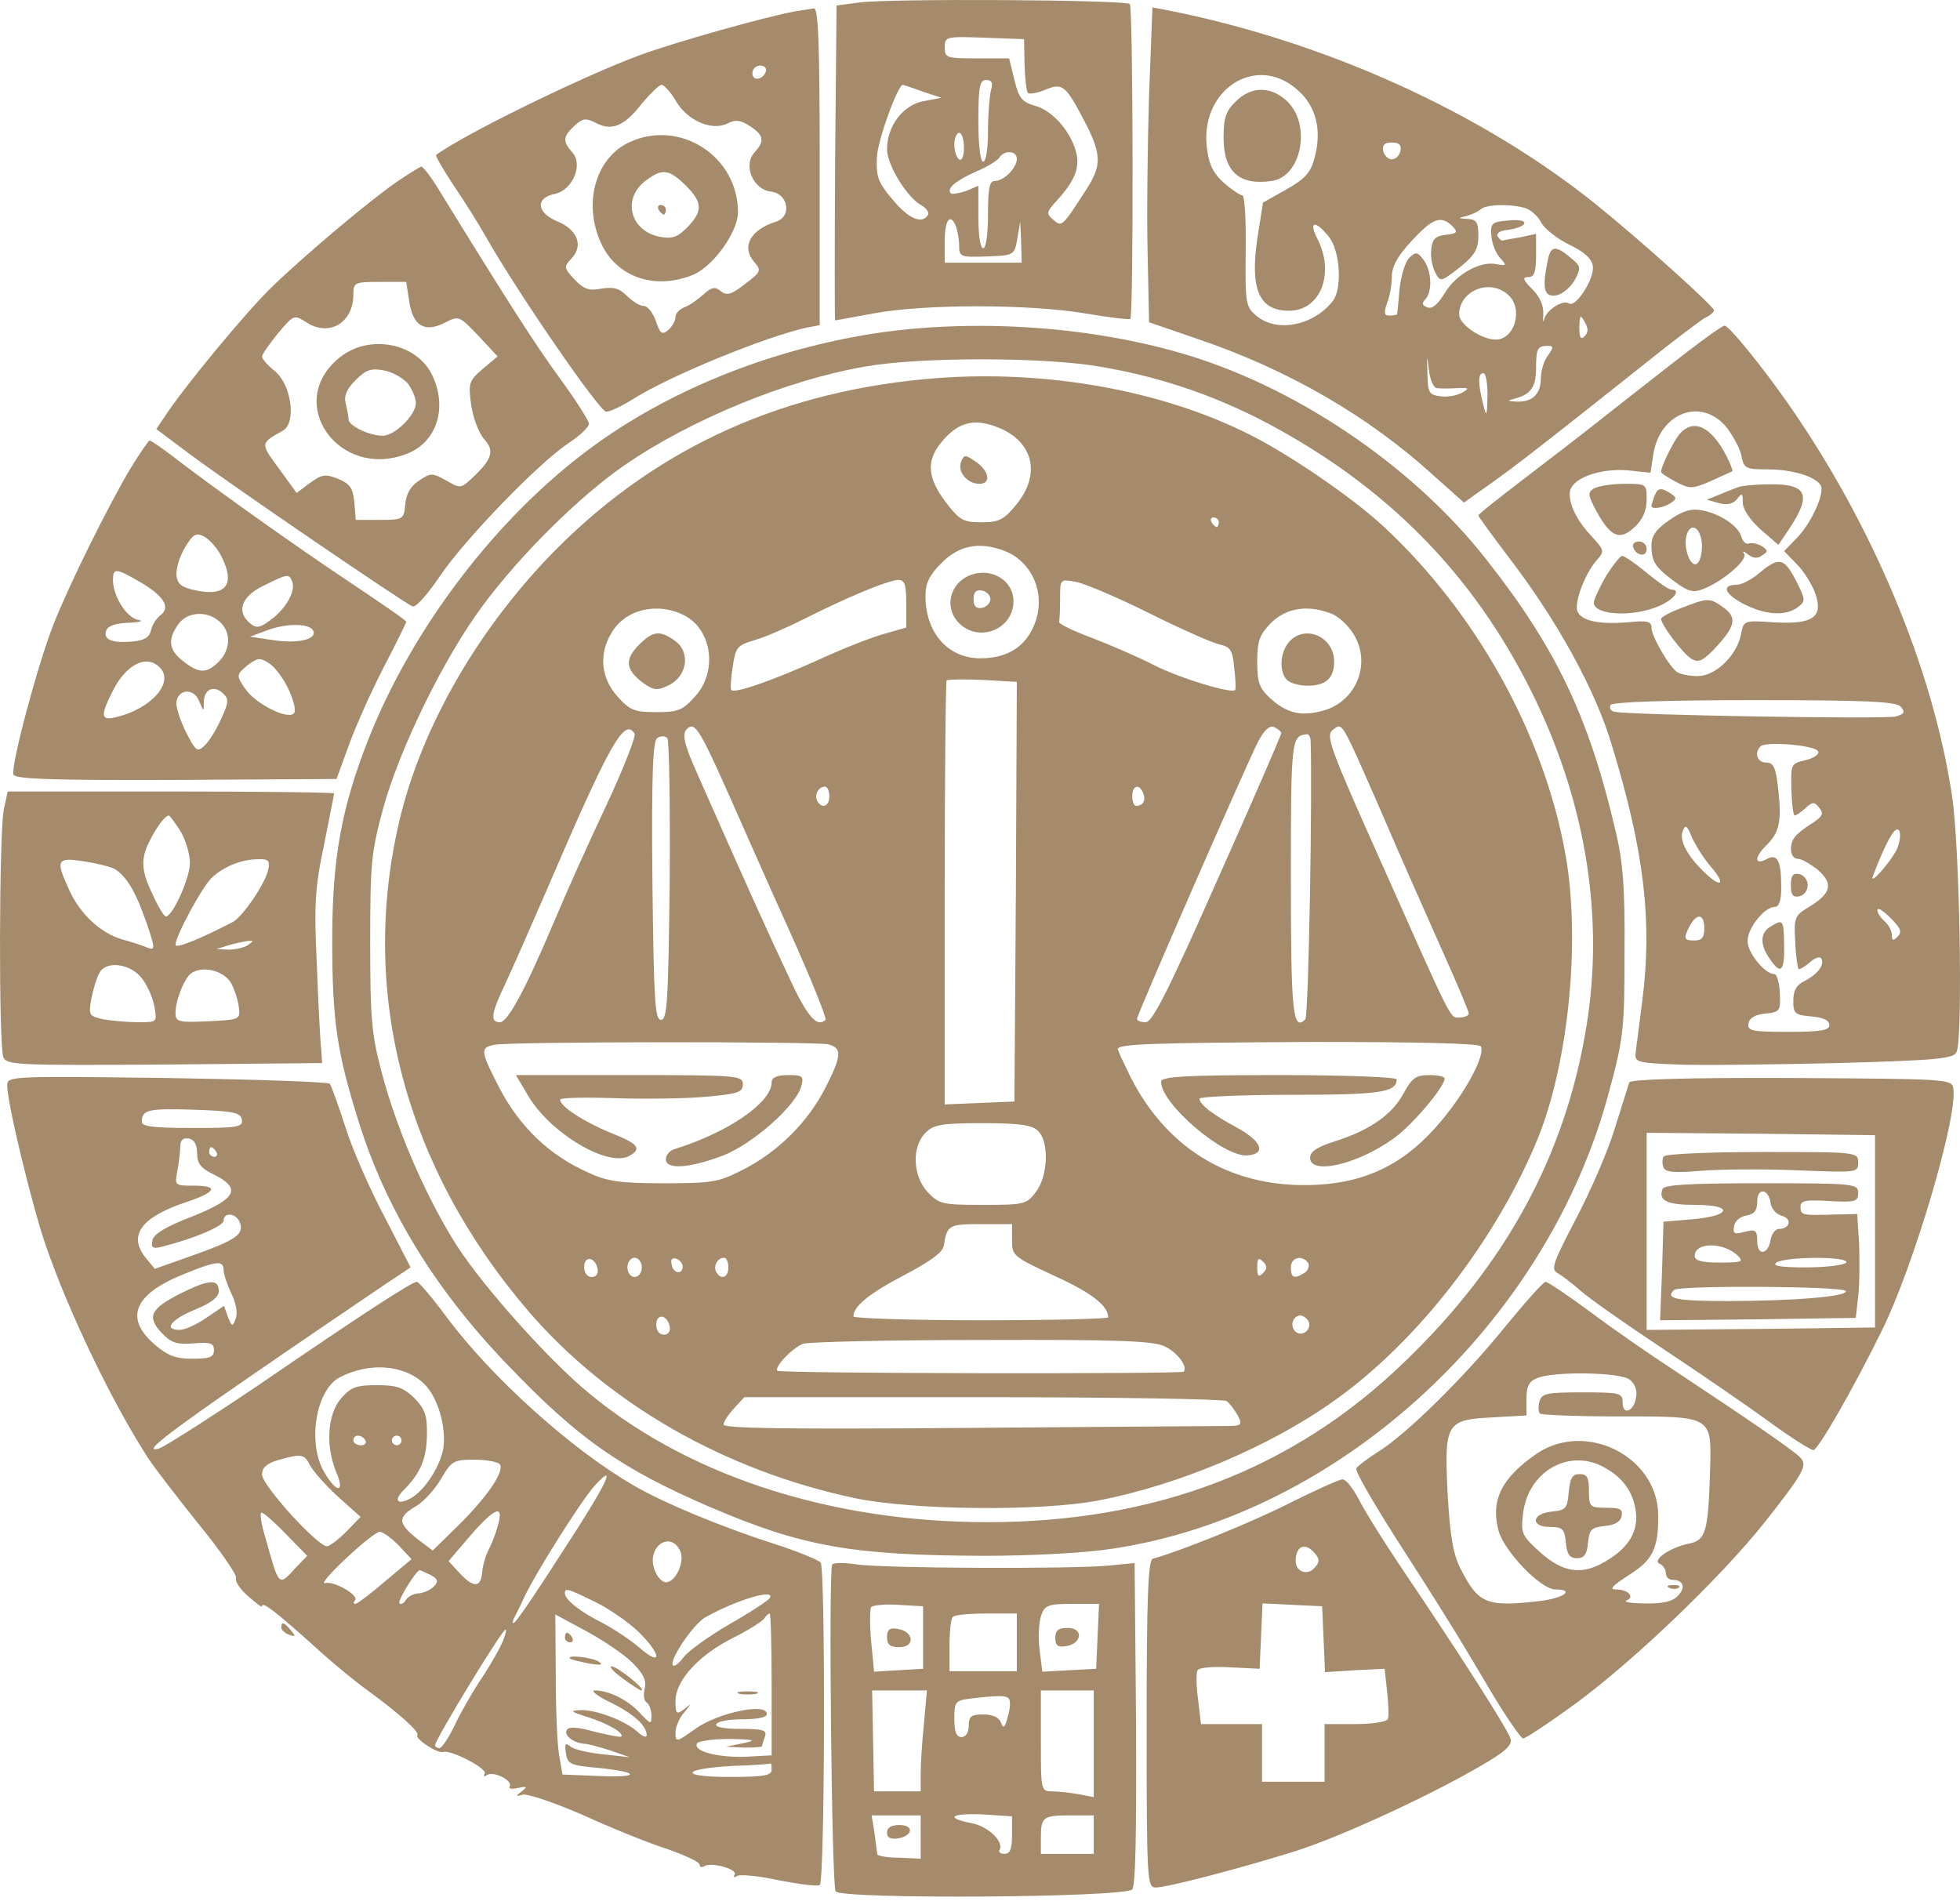 <svg width="300" height="291" viewBox="0 0 300 291" fill="none" xmlns="http://www.w3.org/2000/svg">
<path d="M131.354 0.4L128.043 0.841L127.822 24.904C127.749 38.224 127.749 49.041 127.822 49.041C127.969 49.041 130.692 48.526 133.93 47.937C141.657 46.539 157.184 46.539 165.867 47.937C169.693 48.599 172.858 48.967 173.005 48.82C173.52 48.379 173.446 1.062 172.931 0.621C172.269 -0.042 135.696 -0.262 131.354 0.4ZM156.816 9.893C156.889 12.027 157.11 13.94 157.331 14.234C157.625 14.455 158.802 14.234 160.053 13.719C162.703 12.615 163.144 13.057 166.308 19.165C168.59 23.727 168.59 25.419 166.308 28.952C162.555 34.765 162.555 34.765 161.231 33.661C160.127 32.705 160.127 32.484 161.746 30.718C164.395 27.848 165.278 25.788 164.763 23.506C164.027 20.268 161.157 16.957 158.508 16.221C156.448 15.632 155.933 15.044 155.27 12.247L154.461 8.936H149.531C144.895 8.936 144.6 8.862 144.6 7.243C144.6 5.625 144.747 5.551 150.708 5.772L156.742 5.992L156.816 9.893ZM151.665 13.866C151.444 14.823 151.223 17.619 151.223 20.121C151.223 22.697 150.929 24.757 150.487 24.757C150.046 24.757 149.751 22.182 149.751 18.502C149.751 13.204 149.972 12.247 150.929 12.247C151.812 12.247 152.032 12.689 151.665 13.866ZM141.215 14.014L144.085 14.97L141.362 15.485C138.198 16.074 135.77 19.312 135.77 22.844C135.77 25.272 138.86 30.276 141.068 31.454C141.804 31.895 142.245 32.484 142.025 32.925C141.068 34.397 139.008 33.441 136.579 30.497C134.372 27.922 134.077 26.965 134.224 24.095C134.298 21.519 137.462 12.91 138.198 12.983C138.272 12.983 139.596 13.425 141.215 14.014ZM147.544 22.623C147.544 23.874 147.249 24.684 146.808 24.389C146.44 24.169 146.072 23.138 146.072 22.108C146.072 21.151 146.44 20.342 146.808 20.342C147.249 20.342 147.544 21.372 147.544 22.623ZM155.638 24.316C155.638 25.714 153.651 27.701 152.253 27.701C151.444 27.701 151.223 28.878 151.223 32.852C151.223 35.795 150.929 38.003 150.487 38.003C150.046 38.003 149.751 35.943 149.751 33.22V28.437L147.838 29.246C146.734 29.614 145.704 29.761 145.557 29.614C144.821 28.878 146.219 27.701 149.31 26.303C151.076 25.567 152.768 24.537 152.989 24.095C153.725 22.918 155.638 23.065 155.638 24.316ZM146.366 34.765C146.587 35.427 146.808 36.678 146.808 37.635C146.808 39.328 147.029 39.401 151.076 39.254C155.27 39.107 155.27 39.033 155.712 36.531L156.153 33.956L156.301 37.046L156.374 40.211H150.487H144.6V36.899C144.6 33.588 145.483 32.484 146.366 34.765Z" fill="#A58B6C"/>
<path d="M121.788 1.725C117.52 2.461 103.097 6.508 97.799 8.495C89.042 11.733 70.866 20.637 66.745 23.728C66.598 23.802 67.775 25.862 69.32 28.217C70.939 30.572 73.147 34.104 74.325 36.164C79.108 44.627 91.765 63.023 92.795 63.023C93.383 63.023 95.223 62.14 96.989 61.037C102.582 57.504 117.152 51.544 123.481 50.146L125.468 49.778V25.494C125.468 6.508 125.247 1.21 124.585 1.284C124.069 1.357 122.818 1.578 121.788 1.725ZM117.226 10.924C116.784 12.248 115.165 12.469 115.165 11.218C115.165 10.556 115.68 10.041 116.343 10.041C117.005 10.041 117.373 10.409 117.226 10.924ZM103.465 15.486C105.231 18.503 109.058 20.122 111.412 18.871C112.59 18.282 113.326 18.356 114.797 19.313C116.931 20.711 117.079 21.594 115.46 23.36C113.694 25.347 115.313 29.026 117.962 29.32C120.684 29.615 121.273 33.221 118.698 33.956C114.797 35.208 113.399 37.857 115.533 40.211C116.564 41.389 116.416 41.683 114.062 43.449C111.928 45.142 111.192 45.289 110.309 44.553C109.426 43.817 108.91 43.964 107.586 45.142C106.703 45.951 105.378 46.834 104.716 47.055C103.98 47.349 103.391 48.012 103.391 48.527C103.391 49.115 102.876 49.998 102.288 50.514C101.331 51.323 101.037 51.102 100.374 49.115C99.933 47.864 99.123 46.834 98.535 46.834C97.946 46.834 96.842 46.172 95.959 45.289C94.782 44.111 93.899 43.891 92.059 44.185C90.146 44.553 89.336 44.259 87.938 42.787C86.319 41.021 86.246 40.874 87.497 39.549C89.336 37.562 88.38 35.134 85.289 33.883C82.125 32.558 81.904 30.277 84.921 29.688C87.644 29.1 89.336 25.2 87.57 23.286C86.098 21.667 86.172 20.858 87.938 19.239C89.189 18.062 89.704 18.062 91.176 18.797C93.604 20.122 95.591 19.313 98.24 15.854C99.565 14.309 100.889 12.984 101.257 12.984C101.625 12.984 102.656 14.088 103.465 15.486Z" fill="#A58B6C"/>
<path d="M96.401 21.74C91.176 24.095 89.189 31.086 91.986 37.194C94.34 42.418 100.227 44.479 106.114 42.05C109.205 40.726 112.958 35.501 112.958 32.484C112.958 23.948 104.127 18.208 96.401 21.74ZM104.937 28.363C107.586 31.012 107.586 32.337 105.158 34.839C103.686 36.31 102.876 36.605 100.963 36.237C96.474 35.354 95.223 30.497 98.682 27.774C101.331 25.714 102.361 25.861 104.937 28.363Z" fill="#A58B6C"/>
<path d="M100.816 32.116C101.037 32.484 101.405 32.852 101.625 32.852C101.773 32.852 101.92 32.484 101.92 32.116C101.92 31.674 101.552 31.38 101.11 31.38C100.742 31.38 100.595 31.674 100.816 32.116Z" fill="#A58B6C"/>
<path d="M175.875 14.602C175.654 22.035 175.507 32.852 175.654 38.665L175.875 49.336L183.602 51.985C197.362 56.694 209.504 63.759 219.365 72.736L224.074 76.931L227.901 74.208C231.801 71.485 237.247 67.217 251.964 55.517C256.159 52.132 260.206 49.115 260.942 48.673C261.751 48.305 262.34 47.79 262.34 47.496C262.34 46.907 251.155 36.826 244.311 31.307C226.871 17.251 202.881 6.361 178.745 1.577L176.39 1.136L175.875 14.602ZM198.54 13.719C201.483 16.221 202.366 19.974 201.189 24.242C200.6 26.45 199.717 27.407 196.847 29.025L193.315 31.012L192.432 36.605C191.328 44.331 192.726 47.569 197.289 47.569C202.145 47.569 204.353 41.83 201.63 36.531C200.232 33.809 201.336 33.661 203.396 36.237C205.163 38.444 205.457 44.258 203.985 46.098C201.042 49.851 195.449 50.954 192.358 48.379C190.666 46.981 190.592 46.539 190.666 38.444C190.739 33.735 190.519 29.908 190.151 29.908C189.856 29.908 188.605 29.099 187.428 28.069C185.883 26.744 185.073 25.346 184.779 22.991C183.381 13.94 192.138 8.053 198.54 13.719ZM214.361 23.065C214.214 23.801 213.625 24.389 213.036 24.389C212.448 24.389 211.859 23.801 211.712 23.065C211.565 22.182 211.933 21.814 213.036 21.814C214.14 21.814 214.508 22.182 214.361 23.065ZM233.346 31.822C234.23 32.042 235.407 33.073 235.922 34.103C236.437 35.059 238.424 36.605 240.264 37.488C242.545 38.592 243.649 39.622 243.796 40.726C244.09 42.639 241.22 47.054 240.19 46.466C239.233 45.803 236.731 47.422 236.364 48.82C236.216 49.556 236.143 49.188 236.216 48.084C236.29 46.76 235.701 45.435 234.524 44.258C233.052 42.786 232.979 42.418 233.935 42.418C234.818 42.418 235.113 41.682 235.113 39.107V35.795L232.758 36.31C231.433 36.531 230.182 36.752 229.961 36.826C229.741 36.826 229.446 36.531 229.226 36.163C229.005 35.722 229.667 35.28 230.697 35.207C233.935 34.765 234.303 33.441 231.065 33.735C228.343 33.956 228.122 34.103 228.269 36.09C228.343 37.267 228.931 38.739 229.594 39.475C230.697 40.652 230.624 40.726 229.005 40.431C226.503 39.916 222.75 42.05 221.057 44.994C220.027 46.613 219.218 47.349 218.482 47.054C217.672 46.76 217.599 46.392 218.114 45.877C219.291 44.7 219.144 41.462 217.893 39.769C216.937 38.518 216.716 38.518 215.686 39.475C215.097 40.063 214.435 42.197 214.214 44.258C214.067 46.245 213.846 48.011 213.846 48.084C213.772 48.232 213.257 48.305 212.668 48.305C211.859 48.305 211.785 47.937 212.301 46.392C212.742 45.362 213.036 43.522 213.036 42.345C213.036 40.799 213.919 39.18 216.053 36.899C219.291 33.367 220.542 32.925 222.308 34.618C223.191 35.575 223.044 35.722 221.352 35.943C219.733 36.09 219.218 36.605 219.071 38.15C218.923 39.254 219.218 40.799 219.659 41.682C220.469 43.228 220.542 43.154 223.412 40.947C225.767 39.033 226.282 38.15 226.282 36.09C226.282 34.029 225.988 33.588 224.663 33.514C223.118 33.441 223.118 33.367 224.442 33.073C225.252 32.852 226.209 32.41 226.65 32.042C227.386 31.307 230.992 31.159 233.346 31.822ZM230.844 45.141C233.199 47.201 231.875 51.985 228.931 51.985C226.724 51.985 223.339 49.63 223.339 48.158C223.339 44.479 228.048 42.565 230.844 45.141ZM242.545 51.469C241.956 52.058 241.735 51.69 241.735 50.071C241.809 48.232 241.883 48.084 242.545 49.262C243.134 50.292 243.134 50.881 242.545 51.469ZM236.879 54.487C236.29 55.296 235.848 56.841 235.848 57.872C235.848 60.3 234.597 61.551 232.169 61.477C230.697 61.404 230.624 61.33 231.801 61.036C234.303 60.373 235.113 59.27 235.113 56.4C235.113 53.383 235.333 52.941 236.879 52.941C237.835 52.941 237.835 53.162 236.879 54.487ZM219.88 59.417C220.395 59.49 221.793 59.49 222.971 59.417C224.884 59.343 224.958 59.417 223.854 60.079C223.118 60.521 221.646 60.815 220.542 60.668C218.703 60.447 218.555 60.153 218.482 57.136C218.408 54.266 218.408 54.192 218.703 56.547C218.85 58.092 219.438 59.343 219.88 59.417ZM227.68 60.594C227.607 63.759 227.533 63.906 227.018 61.919C226.209 58.681 226.209 57.136 227.018 57.136C227.459 57.136 227.68 58.681 227.68 60.594Z" fill="#A58B6C"/>
<path d="M189.121 15.559C187.649 16.957 187.281 18.061 187.281 21.078C187.281 26.229 189.636 28.437 194.64 27.701C199.128 27.112 200.747 19.312 197.142 15.633C194.64 13.131 191.475 13.131 189.121 15.559Z" fill="#A58B6C"/>
<path d="M236.952 39.622C235.996 44.185 236.29 45.509 238.203 45.215C239.086 45.068 240.337 44.038 241 42.934C242.03 40.947 242.03 40.8 240.337 39.401C238.13 37.562 237.394 37.635 236.952 39.622Z" fill="#A58B6C"/>
<path d="M60.711 27.849C56.369 30.866 46.582 39.107 41.505 44.038C37.752 47.644 27.965 59.491 25.168 63.833L23.917 65.672L28.921 69.425C35.102 74.061 61.962 92.385 63.139 92.826C63.654 93.047 65.494 90.913 67.334 88.19C71.16 82.524 82.419 70.897 87.055 67.806C88.748 66.703 90.146 65.378 90.146 64.863C90.146 64.421 88.233 61.404 85.878 58.166C82.198 53.163 77.93 46.54 67.113 28.952C65.936 27.039 64.758 25.494 64.464 25.494C64.243 25.567 62.55 26.598 60.711 27.849ZM62.624 46.098C63.213 49.925 64.979 50.955 68.07 49.41C70.204 48.306 70.277 48.306 73.221 51.397L76.164 54.561L73.883 56.474C71.749 58.314 71.675 58.682 72.117 61.993C72.411 63.98 73.294 66.335 74.104 67.218C75.723 68.984 75.355 70.308 72.264 73.178C70.572 74.797 70.424 74.797 68.29 73.546C66.156 72.369 65.936 72.369 64.169 73.546C62.919 74.356 62.183 75.533 62.035 77.152C61.815 79.507 61.741 79.58 58.135 79.58H54.456L54.235 76.858C54.014 74.724 53.573 74.061 51.807 73.326C49.82 72.516 49.305 72.59 47.465 73.914L45.405 75.46L42.682 71.707C39.812 67.806 39.812 67.88 43.344 65.893C45.405 64.642 44.595 58.829 42.02 56.768C40.989 55.959 40.106 54.929 40.106 54.561C40.18 54.119 41.284 52.574 42.608 50.955C44.963 48.159 45.037 48.159 46.876 49.336C50.409 51.617 54.088 49.41 54.088 45.068C54.088 43.228 54.309 43.155 58.135 43.155H62.183L62.624 46.098Z" fill="#A58B6C"/>
<path d="M52.101 54.634C43.271 61.551 51.954 73.767 62.55 69.351C66.892 67.512 68.511 62.361 66.156 57.43C63.801 52.5 56.59 51.102 52.101 54.634ZM62.403 58.681C63.066 59.564 63.654 60.889 63.654 61.698C63.654 63.538 60.416 66.702 58.577 66.702C56.516 66.702 53.352 65.157 53.352 64.2C53.352 63.759 53.131 62.655 52.91 61.772C52.616 60.594 53.058 59.564 54.456 58.166C56.001 56.621 56.811 56.326 58.724 56.694C60.048 56.915 61.667 57.872 62.403 58.681Z" fill="#A58B6C"/>
<path d="M132.532 51.249C116.931 53.898 101.993 60.005 90.366 68.615C76.017 79.212 63.139 96.063 56.369 113.209C52.248 123.732 50.85 131.385 50.85 143.969C50.85 156.331 51.586 161.188 54.971 171.932C59.166 185.251 66.671 197.466 77.636 208.872C88.453 220.205 95.076 224.841 108.763 230.728C122.818 236.762 130.471 238.087 150.487 238.16C158.067 238.16 166.235 237.719 170.356 237.056C205.162 231.832 236.879 202.544 246.298 167.075C248.505 158.907 248.653 157.435 248.653 145.808C248.726 136.095 248.432 131.974 247.328 127.411C243.281 109.898 238.203 99.228 227.533 85.688C216.127 71.117 197.804 58.828 180.216 53.898C165.425 49.703 147.544 48.747 132.532 51.249ZM168.222 56.105C178.009 57.724 187.207 60.962 195.743 65.745C213.699 75.68 226.503 89.293 235.112 107.322C242.839 123.511 245.488 140.731 242.839 156.993C239.675 176.641 230.624 193.419 215.023 208.431C198.098 224.841 176.905 233.009 151.149 233.009C126.571 233.009 104.348 225.577 89.042 212.331C82.566 206.665 72.779 195.553 69.247 189.593C64.758 182.234 60.637 172.52 58.43 164.205C56.884 158.392 56.663 155.963 56.663 144.336C56.663 132.195 56.811 130.502 58.65 123.732C61.152 114.607 67.996 100.626 73.809 92.825C79.549 85.025 88.6 76.047 95.517 71.264C105.746 64.2 120.464 58.166 132.458 56.105C140.774 54.634 159.612 54.634 168.222 56.105Z" fill="#A58B6C"/>
<path d="M143.496 57.872C120.243 59.638 100.963 68.248 85.289 83.922C73.294 95.99 64.464 111.296 61.079 125.866C54.971 152.137 62.035 178.702 80.874 200.705C93.089 214.907 110.971 225.135 130.839 229.33C139.523 231.17 159.17 231.39 168.075 229.698C180.437 227.343 194.639 221.309 204.353 214.318C217.157 205.193 229.078 189.666 235.407 174.213C240.116 162.513 241.956 143.822 239.601 130.723C236.29 112.326 225.914 93.709 211.712 80.537C206.929 76.121 197.362 69.572 191.328 66.555C177.935 59.785 160.348 56.621 143.496 57.872ZM152.989 65.525C158.214 67.732 159.318 72.663 155.565 77.225C153.651 79.58 152.916 79.948 150.193 79.948C147.47 79.948 146.881 79.653 144.747 76.857C142.025 73.251 141.73 70.676 143.938 67.88C146.587 64.568 149.089 63.906 152.989 65.525ZM186.545 79.948C186.545 80.316 186.398 80.684 186.251 80.684C186.03 80.684 185.662 80.316 185.441 79.948C185.22 79.506 185.368 79.212 185.735 79.212C186.177 79.212 186.545 79.506 186.545 79.948ZM153.651 84.29C158.14 85.982 160.201 91.133 158.287 95.696C156.889 99.081 154.093 100.773 150.046 100.773C145.115 100.773 141.657 96.873 141.657 91.28C141.657 89.22 142.245 88.043 144.159 86.129C146.808 83.48 149.898 82.891 153.651 84.29ZM138.713 92.458V96.064L135.623 96.947C133.856 97.388 129.294 99.154 125.468 100.92C118.477 104.085 112.443 106.219 111.927 105.63C111.78 105.483 111.854 103.864 112.148 102.098C112.59 99.081 112.811 98.786 115.533 97.977C117.152 97.535 120.611 95.99 123.26 94.665C129.662 91.427 135.843 88.852 137.462 88.778C138.492 88.778 138.713 89.441 138.713 92.458ZM175.875 93.856C180.732 96.284 185.588 98.418 186.618 98.639C188.311 99.007 188.679 99.522 188.9 102.171C189.12 103.937 189.194 105.483 189.047 105.63C188.532 106.219 180.658 103.864 176.611 101.803C174.182 100.552 169.914 98.713 167.044 97.609C164.248 96.579 161.967 95.475 162.114 95.18C162.188 94.886 162.261 93.267 162.261 91.648C162.261 88.631 162.261 88.631 164.689 89.073C165.94 89.293 171.018 91.427 175.875 93.856ZM104.79 94.224C108.984 96.431 109.867 102.76 106.408 106.586C104.495 108.721 103.833 109.015 100.448 109.015C97.063 109.015 96.401 108.721 94.487 106.586C91.985 103.79 91.617 100.111 93.604 96.873C95.665 93.267 100.669 92.09 104.79 94.224ZM203.764 93.93C204.795 94.297 206.34 95.696 207.149 97.02C209.946 101.435 207.664 107.249 202.734 108.721C199.275 109.751 196.994 109.236 194.419 106.881C192.726 105.335 192.432 104.379 192.432 101.288C192.432 98.05 192.8 97.167 194.566 95.328C196.921 93.046 200.159 92.531 203.764 93.93ZM155.491 136.463L155.27 168.62L149.972 168.841L144.6 169.062V136.757C144.6 119.023 144.747 104.305 144.895 104.158C145.042 104.011 147.544 103.937 150.414 104.085L155.638 104.379L155.491 136.463ZM111.339 121.157C113.399 125.793 117.667 135.506 120.905 142.644C124.143 149.856 126.571 155.89 126.351 156.111C125.026 157.362 123.554 155.669 120.611 149.267C117.594 142.865 114.429 135.874 106.629 118.213C104.79 114.092 104.422 112.547 105.01 111.738C106.261 110.266 106.997 111.443 111.339 121.157ZM196.111 112.253C196.111 112.473 191.77 122.555 186.398 134.55C178.818 151.695 176.39 156.479 175.36 156.479C174.624 156.479 174.035 156.258 174.035 155.963C174.035 155.301 190.519 117.625 192.505 113.651C193.462 111.811 194.272 111.002 195.007 111.296C195.596 111.59 196.111 111.958 196.111 112.253ZM211.565 124.615C214.287 131.017 218.482 140.363 220.689 145.367C222.971 150.444 224.81 154.786 224.81 155.154C224.81 155.448 224.222 155.743 223.486 155.743C221.867 155.743 222.676 157.288 211.491 132.195C203.544 114.46 202.881 112.621 203.985 111.738C205.53 110.634 205.089 109.824 211.565 124.615ZM97.136 112.326C97.357 112.694 95.444 117.625 92.868 123.144C90.219 128.736 86.687 136.61 84.995 140.657C80.359 151.622 77.709 156.479 76.532 156.479C74.987 156.479 75.134 155.228 77.341 150.592C78.372 148.384 81.168 142.056 83.523 136.61C93.31 113.798 95.591 109.751 97.136 112.326ZM102.508 134.844C102.288 153.167 102.14 156.111 101.184 156.111C100.227 156.111 100.08 153.167 99.859 134.844C99.712 118.36 99.933 113.43 100.595 112.989C101.11 112.621 101.772 112.621 102.14 112.989C102.435 113.283 102.582 123.144 102.508 134.844ZM200.6 113.209C200.894 121.083 200.306 155.522 199.791 156.037C197.877 157.95 197.583 155.007 197.583 134.402C197.583 113.209 197.657 112.621 200.011 112.4C200.306 112.326 200.526 112.768 200.6 113.209ZM126.939 121.893C126.939 123.438 125.835 123.879 125.1 122.628C124.584 121.745 125.247 120.421 126.277 120.421C126.645 120.421 126.939 121.083 126.939 121.893ZM174.992 121.451C175.433 122.555 174.918 123.364 173.888 123.364C173.594 123.364 173.299 122.702 173.299 121.893C173.299 120.2 174.403 119.906 174.992 121.451ZM126.792 159.864C128.926 160.452 128.853 161.556 126.277 166.634C123.628 171.785 119.065 176.347 113.694 179.07C109.941 180.983 108.984 181.13 101.552 181.13C94.782 181.13 92.868 180.836 89.925 179.438C84.112 176.862 79.623 172.521 76.606 166.854C73.515 160.894 73.441 160.379 75.649 159.937C78.225 159.422 124.879 159.422 126.792 159.864ZM226.65 160.158C227.386 161.409 224.516 166.928 220.616 171.564C215.391 177.892 209.504 180.91 201.777 181.351C188.973 182.087 178.818 176.274 173.005 164.794C171.975 162.66 171.092 160.82 171.092 160.599C171.092 159.79 176.316 159.643 200.674 159.496C216.789 159.496 226.356 159.716 226.65 160.158ZM158.876 173.109C160.642 174.802 160.421 180.1 158.508 182.528C157.11 184.368 156.668 184.442 150.414 184.442C144.232 184.442 143.717 184.295 142.025 182.528C139.67 180.027 139.523 175.538 141.657 173.404C142.908 172.153 144.085 171.932 150.414 171.932C156.08 171.932 157.993 172.226 158.876 173.109ZM154.902 189.887C154.902 192.242 155.123 192.389 161.452 195.333C167.118 197.908 169.62 199.895 169.62 201.661C169.62 201.882 160.863 202.103 150.119 202.103C139.375 202.103 130.619 201.808 130.619 201.514C130.619 199.969 133.047 197.982 138.419 195.185C142.319 193.125 144.306 191.727 144.453 190.697C144.968 187.532 145.189 187.385 150.119 187.385H154.902V189.887ZM91.47 194.229C91.617 194.965 91.249 195.48 90.587 195.48C89.851 195.48 89.41 194.818 89.41 193.934C89.41 192.168 91.102 192.389 91.47 194.229ZM98.24 194.008C98.24 194.818 97.725 195.48 97.136 195.48C96.548 195.48 96.033 194.818 96.033 194.008C96.033 193.199 96.548 192.536 97.136 192.536C97.725 192.536 98.24 193.199 98.24 194.008ZM104.495 193.861C104.495 195.185 103.023 194.965 102.803 193.567C102.582 192.831 102.876 192.463 103.539 192.684C104.054 192.904 104.495 193.419 104.495 193.861ZM111.486 194.008C111.486 195.553 110.382 195.995 109.646 194.744C109.131 193.861 109.793 192.536 110.824 192.536C111.192 192.536 111.486 193.199 111.486 194.008ZM193.315 194.891C192.653 195.553 192.432 195.406 192.432 194.008C192.432 192.61 192.653 192.463 193.315 193.125C193.977 193.787 193.977 194.229 193.315 194.891ZM200.232 193.346C200.453 193.787 200.232 194.45 199.717 194.818C198.098 195.848 197.583 195.627 197.583 194.008C197.583 192.463 199.349 192.021 200.232 193.346ZM102.508 203.059C102.655 203.795 102.288 204.31 101.625 204.31C100.889 204.31 100.448 203.648 100.448 202.765C100.448 200.999 102.14 201.22 102.508 203.059ZM200.232 202.176C200.968 203.427 199.275 204.825 198.245 203.795C197.362 202.912 197.951 201.367 199.055 201.367C199.423 201.367 199.938 201.735 200.232 202.176ZM178.377 206.15C180.29 207.107 181.835 209.241 181.173 209.977C180.732 210.344 119.433 210.271 118.992 209.829C118.477 209.314 121.126 206.444 122.892 205.708C123.701 205.414 136.064 205.12 150.34 205.12C171.754 205.046 176.684 205.267 178.377 206.15ZM187.722 214.465C188.164 214.76 188.9 215.716 189.415 216.599C190.224 218.218 190.151 218.292 187.134 218.292C185.368 218.292 167.486 218.439 147.396 218.586C120.905 218.807 110.75 218.66 110.75 218.071C110.75 217.63 111.486 216.526 112.369 215.569L113.914 213.877H150.414C170.503 213.877 187.281 214.171 187.722 214.465Z" fill="#A58B6C"/>
<path d="M147.102 70.677C146.514 72.222 148.059 74.061 149.899 74.061C151.812 74.061 151.37 72.001 149.236 70.603C147.764 69.573 147.544 69.573 147.102 70.677Z" fill="#A58B6C"/>
<path d="M148.5 88.043C145.336 89.294 144.453 93.047 146.808 95.401C149.825 98.418 155.123 96.358 155.123 92.016C155.123 88.852 151.738 86.792 148.5 88.043ZM151.591 91.722C151.591 92.311 151.002 92.899 150.34 93.047C149.383 93.194 149.015 92.826 149.015 91.722C149.015 90.618 149.383 90.25 150.34 90.397C151.002 90.545 151.591 91.133 151.591 91.722Z" fill="#A58B6C"/>
<path d="M97.799 98.713C95.591 100.92 95.738 102.466 98.314 104.453C100.08 105.704 100.521 105.777 102.361 104.894C105.231 103.496 105.746 99.743 103.244 98.05C100.963 96.432 99.933 96.579 97.799 98.713Z" fill="#A58B6C"/>
<path d="M197.362 98.198C195.891 99.817 195.743 102.834 196.994 104.085C197.509 104.6 198.908 104.968 200.159 104.968C202.955 104.968 204.206 103.79 204.206 101.288C204.206 97.462 199.791 95.549 197.362 98.198Z" fill="#A58B6C"/>
<path d="M80.8 167.663C84.112 173.403 93.089 178.775 96.327 176.935C98.314 175.831 97.725 175.095 93.457 173.403C89.336 171.71 85.731 169.356 85.731 168.325C85.731 168.031 89.483 167.957 94.119 168.105C98.755 168.252 105.084 168.178 108.101 167.884C112.958 167.442 113.694 167.222 113.694 165.971C113.694 164.646 112.958 164.572 96.327 164.572H78.96L80.8 167.663Z" fill="#A58B6C"/>
<path d="M118.109 165.677C118.109 168.768 111.486 173.33 103.244 175.906C102.508 176.126 101.92 176.789 101.92 177.451C101.92 179.07 105.452 178.849 110.529 176.936C115.092 175.243 121.935 169.209 122.671 166.192C123.039 164.72 122.818 164.573 120.611 164.573C118.918 164.573 118.109 164.941 118.109 165.677Z" fill="#A58B6C"/>
<path d="M177.714 165.603C177.714 168.988 187.354 177.23 190.96 176.862C193.83 176.641 193.168 174.728 189.415 172.668C185.588 170.607 183.601 169.062 183.601 168.179C183.601 167.884 189.93 167.59 197.657 167.59C211.197 167.59 213.772 167.222 213.772 165.235C213.772 164.867 205.678 164.573 195.743 164.573C181.099 164.573 177.714 164.794 177.714 165.603Z" fill="#A58B6C"/>
<path d="M214.876 167.296C213.11 170.607 209.725 172.962 204.5 174.654C201.63 175.537 200.527 176.273 200.527 177.23C200.527 179.879 207.591 178.334 213.184 174.36C215.906 172.52 221.057 166.486 221.131 165.088C221.131 164.794 220.027 164.573 218.776 164.573C216.716 164.573 216.127 165.015 214.876 167.296Z" fill="#A58B6C"/>
<path d="M258.292 53.825C255.496 55.959 250.198 60.153 246.518 63.023C242.913 65.893 236.805 70.603 233.126 73.399C229.373 76.269 226.282 78.697 226.282 78.918C226.282 79.065 228.416 82.008 230.992 85.394C238.424 95.107 244.237 105.704 246.739 114.166C251.67 130.282 252.921 141.099 251.375 153.167C250.934 156.773 250.419 160.452 250.345 161.262C250.198 162.586 250.713 162.734 256.821 162.954C260.5 163.102 271.465 162.954 281.252 162.734C296.779 162.292 299.133 162.071 299.501 160.968C300.458 158.539 299.943 128.957 298.765 121.746C295.822 102.171 286.476 80.022 273.525 61.551C269.331 55.591 264.547 49.777 263.959 49.851C263.664 49.851 261.162 51.617 258.292 53.825ZM264.179 65.304C265.21 66.629 266.313 68.616 266.534 69.719C266.902 71.706 267.196 71.853 270.508 71.853C274.261 71.853 277.793 72.884 278.676 74.282C279.338 75.386 277.352 79.948 275.07 82.303L273.083 84.363L275.07 86.424C276.174 87.528 277.425 89.588 277.867 90.913C279.118 94.518 277.425 95.622 271.391 95.254C266.902 94.96 266.902 94.96 266.461 97.168C265.798 100.405 262.56 103.496 259.838 103.496C258.587 103.496 257.189 103.202 256.747 102.907C255.496 102.098 252.773 97.388 252.773 96.064C252.773 95.107 252.111 94.96 249.168 95.254C244.679 95.622 242.03 95.033 241.441 93.562C240.926 92.163 242.692 87.601 244.458 85.688C245.562 84.437 245.562 84.216 243.796 82.303C241.441 79.801 240.264 77.52 240.264 75.533C240.264 73.325 244.679 71.633 249.168 72.001L252.626 72.369L253.068 69.499C254.098 63.17 260.353 60.815 264.179 65.304ZM290.965 108.206C291.627 109.015 291.48 109.309 290.156 109.677C288.39 110.119 248.726 109.457 247.034 108.941C246.518 108.794 246.298 108.353 246.518 107.911C246.813 107.47 254.834 107.175 268.521 107.175C285.961 107.175 290.303 107.396 290.965 108.206ZM278.308 115.049C278.455 115.491 277.572 116.079 276.321 116.374C274.114 116.889 274.114 116.962 274.187 120.863C274.261 123.07 274.482 124.836 274.702 124.836C274.923 124.836 275.659 124.321 276.321 123.732C277.425 122.702 277.719 122.702 278.455 123.659C279.191 124.542 278.97 124.983 277.278 126.087C276.174 126.75 274.997 127.706 274.702 128.148C273.746 129.399 274.04 131.459 275.144 131.459C275.733 131.459 277.131 132.269 278.235 133.152C280.663 135.286 280.295 136.757 276.91 138.818C274.702 140.142 274.555 140.437 274.776 144.116C274.85 146.25 275.144 148.163 275.291 148.311C275.438 148.458 276.174 148.016 276.984 147.354C277.719 146.618 278.529 146.397 278.75 146.692C279.338 147.648 278.235 149.12 276.248 150.15C274.997 150.739 274.482 151.622 274.482 153.167C274.482 155.154 274.702 155.375 277.278 155.596C279.044 155.743 280.001 156.184 280.001 156.92C280.001 157.73 278.676 157.95 273.672 157.95C268.08 157.95 267.417 157.803 267.638 156.626C267.785 155.816 268.668 155.301 270.214 155.154C272.421 154.933 272.568 154.786 272.421 151.99C272.348 150.445 271.98 149.12 271.612 149.12C270.14 149.12 267.491 145.882 267.491 144.043C267.491 142.056 270.066 138.818 271.685 138.818C272.274 138.818 272.642 137.861 272.642 135.948C272.642 131.68 272.053 130.576 270.361 131.533C268.521 132.489 268.521 131.238 270.287 129.472C272.348 127.485 272.716 125.793 272.2 121.01C271.832 117.478 271.465 116.742 270.361 116.742C268.963 116.742 268.447 115.27 269.478 114.24C270.361 113.43 278.014 114.093 278.308 115.049ZM261.898 132.71C264.179 135.359 263.517 136.022 261.015 133.667C258.366 131.165 256.968 128.663 257.557 127.265C257.924 126.161 258.219 126.308 258.955 128.148C259.47 129.325 260.794 131.459 261.898 132.71ZM290.376 129.914C289.493 131.827 285.961 135.874 286.697 134.035C288.61 129.031 290.009 126.455 290.597 127.044C290.965 127.412 290.892 128.589 290.376 129.914ZM290.45 143.38C289.788 144.043 289.567 144.043 289.567 143.086C289.567 142.497 289.052 141.541 288.463 141.025C287.874 140.51 287.359 139.774 287.359 139.333C287.359 138.818 288.242 139.407 289.346 140.51C290.892 142.056 291.186 142.644 290.45 143.38ZM260.868 142.129C260.868 143.454 260.5 143.969 259.396 143.969C257.704 143.969 257.63 143.675 258.66 141.688C259.764 139.701 260.868 139.922 260.868 142.129Z" fill="#A58B6C"/>
<path d="M257.042 66.482C256.085 67.659 254.245 71.412 254.245 72.222C254.245 72.442 255.275 73.105 256.526 73.767C258.66 74.871 259.028 74.871 261.898 73.62C263.517 72.884 264.989 72.222 265.136 72.148C265.283 72.074 264.842 70.971 264.253 69.793C261.898 65.231 259.176 63.98 257.042 66.482Z" fill="#A58B6C"/>
<path d="M243.943 74.797C242.986 75.386 243.06 75.827 244.311 78.182C246.519 82.229 247.917 82.818 250.198 80.684C251.449 79.507 252.038 78.182 252.038 76.49C252.038 74.061 252.038 74.061 248.579 74.061C246.592 74.061 244.532 74.429 243.943 74.797Z" fill="#A58B6C"/>
<path d="M266.019 74.577C265.431 74.797 264.106 75.313 263.076 75.754L261.236 76.49L263.076 77.005C264.327 77.373 265.21 77.152 265.872 76.416C266.608 75.386 266.755 75.46 266.755 76.932C266.755 77.962 267.859 79.581 269.478 81.052L272.201 83.407L273.746 81.126C277.352 75.754 276.689 74.062 270.876 74.135C268.816 74.135 266.608 74.356 266.019 74.577Z" fill="#A58B6C"/>
<path d="M253.215 75.974C252.994 76.636 252.773 77.298 252.773 77.446C252.773 78.034 254.613 77.74 255.717 77.004C256.674 76.342 256.674 76.195 255.717 75.532C254.172 74.576 253.73 74.649 253.215 75.974Z" fill="#A58B6C"/>
<path d="M255.57 79.58C253.509 80.979 252.773 82.009 252.773 83.481C252.773 85.983 253.362 86.865 256.379 89.073C258.366 90.545 259.176 90.766 260.647 90.177C263.591 89.073 267.491 85.762 266.976 84.805C266.608 84.29 266.829 84.29 267.564 84.879C268.3 85.467 269.036 85.541 269.698 85.026C270.655 84.437 270.655 84.29 269.698 83.628C269.11 83.26 268.227 83.039 267.712 83.186C267.27 83.407 266.755 82.892 266.534 82.156C266.093 80.537 263.296 78.624 260.427 78.109C258.881 77.814 257.557 78.182 255.57 79.58ZM260.5 83.628C260.5 84.952 260.132 86.203 259.617 86.35C258.587 86.718 257.557 83.407 258.219 81.714C258.955 79.728 260.5 81.052 260.5 83.628Z" fill="#A58B6C"/>
<path d="M249.977 83.775C250.419 85.099 252.037 85.32 252.037 84.069C252.037 83.407 251.522 82.892 250.86 82.892C250.198 82.892 249.83 83.26 249.977 83.775Z" fill="#A58B6C"/>
<path d="M245.783 88.263C244.752 90.029 243.943 91.869 243.943 92.237C243.943 94.15 249.756 94.518 253.804 92.826C256.232 91.796 257.409 90.25 255.79 90.25C255.422 90.25 253.73 89.073 252.037 87.675C250.345 86.276 248.652 85.099 248.285 85.099C247.99 85.099 246.813 86.571 245.783 88.263Z" fill="#A58B6C"/>
<path d="M269.331 87.675C268.153 88.705 266.534 89.514 265.872 89.514C263.444 89.514 263.885 90.839 266.755 92.384C270.14 94.15 273.231 94.371 275.144 92.973C276.395 92.016 276.395 91.869 274.923 88.926C273.084 85.394 272.348 85.173 269.331 87.675Z" fill="#A58B6C"/>
<path d="M257.409 93.046C255.643 93.708 254.245 94.444 254.245 94.739C254.245 95.622 257.557 100.037 258.881 100.846C259.985 101.509 260.647 101.214 262.781 98.933C265.725 95.695 265.872 94.444 263.664 92.899C261.678 91.501 261.383 91.501 257.409 93.046Z" fill="#A58B6C"/>
<path d="M274.114 135.506C274.114 136.978 274.408 137.419 275.438 137.198C276.101 137.051 276.689 136.315 276.689 135.506C276.689 134.696 276.101 133.961 275.438 133.813C274.408 133.593 274.114 134.034 274.114 135.506Z" fill="#A58B6C"/>
<path d="M271.023 141.835C269.404 142.718 269.331 144.631 270.876 146.765C272.568 149.267 273.157 148.752 273.084 144.704C273.01 140.731 272.936 140.657 271.023 141.835Z" fill="#A58B6C"/>
<path d="M20.017 71.633C16.632 77.299 10.598 89.441 8.17 95.622C5.741 101.803 1.62 117.257 2.062 118.581C2.356 119.244 7.875 119.464 26.934 119.391L51.512 119.244L53.499 113.798C54.603 110.781 57.032 105.409 58.871 101.877C60.711 98.345 62.183 95.328 62.183 95.181C62.183 94.96 58.282 92.311 53.573 89.146C45.478 83.775 32.233 74.355 25.978 69.499C24.506 68.395 23.108 67.438 22.887 67.438C22.74 67.438 21.415 69.352 20.017 71.633ZM33.852 85.099C36.059 89.367 34.661 91.354 30.099 90.397C27.817 89.956 27.155 89.441 27.008 88.043C26.934 87.012 27.523 85.099 28.332 83.775C29.584 81.714 30.025 81.493 31.276 82.156C32.085 82.597 33.263 83.922 33.852 85.099ZM21.268 88.999C25.021 91.133 26.198 92.973 24.579 94.15C23.917 94.665 23.255 95.696 23.108 96.505C22.887 97.535 22.078 98.05 20.311 98.198C17.147 98.492 15.749 97.903 16.264 96.505C16.558 95.769 17.736 95.401 19.796 95.328C21.489 95.254 22.078 95.033 21.121 94.886C19.355 94.518 17.294 91.281 17.294 88.778C17.294 86.939 17.736 86.939 21.268 88.999ZM44.742 89.073C45.258 90.471 43.786 93.194 41.431 94.886C39.812 96.137 39.223 96.211 38.267 95.401C36.133 93.635 36.942 91.281 40.327 89.662C44.08 87.822 44.227 87.748 44.742 89.073ZM33.631 95.181C35.397 96.726 35.323 99.449 33.484 101.288C31.644 103.128 30.466 103.128 28.038 101.215C25.831 99.522 25.61 97.903 27.302 95.549C28.627 93.635 31.718 93.415 33.631 95.181ZM47.98 96.652C48.422 97.903 45.478 98.566 41.725 97.977L38.267 97.462L40.842 96.505C43.933 95.328 47.612 95.401 47.98 96.652ZM44.007 105.188C44.742 106.66 45.258 108.353 45.11 108.941C44.742 110.56 39.15 107.911 37.457 105.336C36.133 103.349 36.206 103.275 37.825 101.877C39.371 100.7 39.812 100.626 41.137 101.509C42.02 102.024 43.271 103.717 44.007 105.188ZM24.653 102.392C26.493 104.673 23.034 108.5 17.883 109.751C15.381 110.413 15.307 109.604 17.294 105.704C19.428 101.509 22.666 100.037 24.653 102.392ZM33.852 110.045C33.116 111.664 32.012 113.504 31.276 114.166C30.172 115.196 29.951 114.976 28.406 111.958C27.523 110.119 26.861 108.058 27.008 107.396C27.376 105.409 29.731 105.336 30.466 107.322C31.202 109.015 31.202 109.015 31.202 107.396C31.276 105.483 32.748 104.821 34.146 106.145C35.029 106.955 35.029 107.543 33.852 110.045Z" fill="#A58B6C"/>
<path d="M0.59 123.88C-0.146 127.339 -0.219 160.085 0.516 161.851C1.032 163.029 2.724 163.102 25.168 162.955L49.305 162.734L49.158 160.527C49.011 159.276 48.716 153.536 48.495 147.649C48.054 138.45 48.201 135.948 49.599 129.326C50.409 125.131 51.145 121.599 51.145 121.452C51.145 121.305 39.886 121.157 26.125 121.157H1.179L0.59 123.88ZM27.597 127.192C28.406 128.516 29.068 130.724 29.068 132.122C29.068 134.403 26.419 140.29 25.389 140.29C25.095 140.29 24.138 138.671 23.255 136.684C22.004 134.109 21.71 132.49 22.078 130.871C22.519 128.811 25.021 124.837 25.831 124.837C25.978 124.837 26.787 125.941 27.597 127.192ZM17.515 133.005C19.281 134.035 20.753 136.39 22.445 141.32C23.77 145.22 23.77 145.515 22.593 145.073C21.93 144.779 20.164 144.19 18.766 143.822C15.455 142.866 12.29 139.996 10.598 136.243C8.464 131.607 8.685 131.239 12.732 131.828C14.645 132.122 16.779 132.637 17.515 133.005ZM41.063 133.079C40.695 135.139 37.163 140.29 35.691 141.1C30.908 143.602 26.861 145.294 26.861 144.632C26.861 143.307 31.055 135.507 32.527 134.256C34.293 132.637 37.016 131.533 39.444 131.533C41.063 131.46 41.357 131.754 41.063 133.079ZM37.899 144.705C37.31 145.073 35.986 145.368 34.955 145.368L33.116 145.294L34.955 144.705C35.986 144.411 37.31 144.117 37.899 144.043C38.855 143.969 38.855 144.043 37.899 144.705ZM21.783 149.856C22.593 150.887 23.402 152.8 23.623 154.051C24.064 156.479 24.064 156.479 21.195 156.479C19.576 156.479 17.147 156.259 15.823 156.038C13.615 155.523 13.541 155.449 13.983 152.874C14.277 151.475 14.792 149.636 15.234 148.9C16.264 146.987 20.091 147.502 21.783 149.856ZM35.47 150.666C35.986 151.696 36.501 153.389 36.574 154.345C36.795 156.038 36.574 156.111 31.865 156.332C27.302 156.553 26.861 156.406 26.861 155.081C26.861 153.094 28.259 149.636 29.289 148.973C31.129 147.722 34.514 148.679 35.47 150.666Z" fill="#A58B6C"/>
<path d="M1.105 166.193C1.105 168.842 4.784 184.074 6.918 190.403C10.451 200.705 17.073 214.539 22.593 223.075C23.623 224.694 27.229 229.33 30.466 233.378C33.778 237.425 36.28 241.104 36.133 241.546C35.912 242.061 36.795 243.312 37.972 244.342C39.15 245.372 40.106 246.108 40.106 245.887C40.106 245.078 42.093 246.623 47.612 251.554C50.629 254.35 54.603 257.588 56.369 258.839C61.005 262.224 64.317 265.167 63.875 265.609C63.434 266.124 66.966 268.479 67.849 268.184C69.026 267.816 74.692 270.76 74.177 271.496C73.956 271.937 74.104 272.011 74.545 271.717C75.575 271.054 78.592 272.6 78.004 273.483C77.783 273.777 78.372 273.924 79.255 273.703C80.653 273.409 80.8 273.483 79.843 274.219C78.887 274.954 78.887 275.028 79.991 274.734C80.653 274.513 84.774 275.911 89.189 277.824C93.531 279.811 99.344 282.166 102.14 283.049C104.863 284.006 107.071 285.036 107.071 285.404C107.071 285.772 107.365 285.919 107.733 285.698C108.837 284.962 112.958 286.14 112.443 286.949C112.222 287.391 112.369 287.464 112.81 287.17C113.252 286.876 116.195 287.17 119.213 287.832C122.303 288.421 125.1 288.789 125.467 288.568C126.277 288.053 126.351 240.368 125.615 239.191C125.32 238.823 122.156 237.499 118.477 236.321C110.456 233.746 101.552 230.066 96.916 227.343C87.496 221.898 75.207 210.86 68.29 201.514C66.156 198.644 64.096 196.216 63.801 196.216C63.066 196.216 55.78 200.926 39.665 211.964C32.012 217.115 25.095 221.53 24.285 221.751C21.121 222.56 27.081 218.219 58.65 196.805L62.845 194.008L58.945 186.429C56.737 182.308 54.014 176.127 52.91 172.668C51.807 169.21 50.703 166.193 50.482 165.898C50.188 165.604 39.002 165.236 25.536 165.015C1.326 164.721 1.105 164.721 1.105 166.193ZM37.016 171.344C37.236 172.521 36.501 172.668 29.51 172.668C23.476 172.668 21.709 172.447 21.709 171.712C21.709 169.872 22.666 169.651 29.73 169.872C35.765 170.093 36.795 170.313 37.016 171.344ZM30.172 176.568C30.172 178.114 30.761 178.85 32.748 179.806C37.016 181.94 36.206 183.486 29.436 186.208C25.389 187.754 23.476 188.931 23.328 189.888C23.108 190.991 23.328 191.212 24.8 190.844C29.73 189.593 34.219 187.68 34.219 186.871C34.219 185.472 36.206 185.693 36.721 187.165C37.384 188.931 36.133 189.814 29.51 192.169L23.696 194.229L22.298 192.537C19.576 189.152 21.562 186.355 28.332 184.074C33.042 182.529 33.631 181.499 29.73 181.499C26.713 181.499 26.713 181.499 27.155 179.217C27.376 177.966 27.596 176.274 27.596 175.465C27.596 174.508 28.038 174.14 28.921 174.287C29.73 174.434 30.172 175.244 30.172 176.568ZM33.115 176.348C33.336 176.715 33.189 177.083 32.821 177.083C32.38 177.083 32.012 176.715 32.012 176.348C32.012 175.906 32.159 175.612 32.306 175.612C32.527 175.612 32.895 175.906 33.115 176.348ZM34.219 194.376C34.219 194.965 34.734 196.584 35.397 197.982C36.133 199.454 36.427 201.073 36.059 201.882C35.617 203.133 35.47 203.06 34.882 201.588L34.293 199.895L31.57 201.735C30.099 202.765 28.259 203.575 27.523 203.575C24.947 203.575 26.125 202.029 29.804 200.484C32.38 199.454 33.483 198.571 33.483 197.614C33.483 195.701 31.938 195.848 27.523 198.056C23.034 200.337 22.445 201.588 24.727 204.016C26.198 205.562 27.008 205.856 29.657 205.635C32.233 205.415 32.748 205.635 32.748 206.665C32.748 207.769 32.085 207.99 29.436 207.99C26.861 207.99 25.683 207.549 23.549 205.709C19.06 201.735 20.532 198.129 27.964 195.112C33.115 192.978 34.219 192.905 34.219 194.376ZM64.832 211.743C66.966 213.73 68.364 218.439 67.849 221.751C67.334 224.547 64.979 228.227 62.771 229.404C60.858 230.434 60.196 229.698 61.741 228.153C64.317 225.577 65.273 223.37 65.347 219.764C65.42 216.673 65.052 215.717 63.434 214.024C61.741 212.405 60.784 212.037 57.694 212.037C54.529 212.037 53.72 212.332 52.175 214.098C50.114 216.526 49.82 221.309 51.439 225.283C52.837 228.521 51.586 228.668 49.673 225.43C47.023 221.089 48.275 212.847 51.954 210.86C56.443 208.505 61.741 208.873 64.832 211.743ZM55.928 220.5C56.148 220.868 55.854 221.236 55.265 221.236C54.603 221.236 54.088 220.868 54.088 220.5C54.088 220.058 54.382 219.764 54.75 219.764C55.192 219.764 55.707 220.058 55.928 220.5ZM61.447 220.5C61.447 220.868 61.152 221.236 60.711 221.236C60.343 221.236 59.975 220.868 59.975 220.5C59.975 220.058 60.343 219.764 60.711 219.764C61.152 219.764 61.447 220.058 61.447 220.5ZM47.465 224.326C47.98 225.283 49.893 227.417 51.733 229.11L55.192 232.2L53.058 234.408C51.807 235.659 50.482 236.689 50.041 236.689C48.569 236.689 40.106 227.343 40.106 225.725C40.106 224.694 40.769 224.032 42.535 223.517C46.141 222.487 46.582 222.56 47.465 224.326ZM76.532 224.179C77.194 225.283 74.545 229.183 70.13 233.525L66.23 237.351L63.801 235.512C60.858 233.157 60.858 232.2 63.654 230.581C64.905 229.845 66.598 227.932 67.554 226.313C69.1 223.664 69.394 223.443 72.632 223.443C74.545 223.443 76.311 223.811 76.532 224.179ZM88.674 233.525C82.125 243.753 78.96 248.463 78.592 248.463C78.445 248.463 78.445 248.242 78.592 247.874C78.74 247.58 79.549 246.035 80.285 244.416C81.977 240.81 89.042 229.551 91.102 227.343C94.119 224.032 93.163 226.46 88.674 233.525ZM76.164 233.672C75.87 234.776 75.207 236.468 74.766 237.278C74.324 238.161 73.883 239.633 73.809 240.663C73.588 243.091 72.485 243.091 70.351 240.81L68.658 238.97L72.117 234.923C75.87 230.655 77.194 230.213 76.164 233.672ZM43.786 234.849L47.023 238.161L45.257 240C42.608 242.87 42.755 243.018 40.621 235.365C39.959 233.304 39.738 231.538 40.033 231.538C40.327 231.538 42.02 233.01 43.786 234.849ZM61.005 236.542L62.992 238.676L58.945 242.061C56.737 243.974 54.677 245.52 54.382 245.52C54.088 245.52 54.088 245.299 54.309 245.004C55.118 244.269 51.071 241.914 49.746 242.355C49.084 242.502 50.556 240.81 52.91 238.602C55.339 236.321 57.62 234.481 58.135 234.481C58.577 234.481 59.901 235.438 61.005 236.542ZM104.054 237.278C104.937 238.897 103.465 242.208 101.92 242.208C101.331 242.208 100.521 241.325 100.153 240.221C98.976 236.91 102.435 234.261 104.054 237.278ZM65.935 241.104C67.039 241.693 67.113 242.135 66.451 242.797C66.009 243.312 64.979 243.827 64.169 243.901C63.36 243.901 62.403 244.416 62.109 244.931C61.815 245.446 61.373 245.667 61.152 245.446C60.784 245.078 63.654 240.442 64.243 240.368C64.39 240.368 65.126 240.736 65.935 241.104ZM91.102 245.225C93.236 246.255 96.18 248.316 97.725 249.788C101.257 253.246 101.404 255.307 97.872 252.216C96.4 250.965 93.825 249.272 92.132 248.389C88.748 246.697 86.466 244.857 86.466 243.901C86.466 243.018 86.908 243.165 91.102 245.225ZM117.814 244.636C117.594 245.004 114.797 246.844 111.559 248.684C108.322 250.597 105.231 252.805 104.569 253.761C103.906 254.644 103.244 255.159 103.023 254.939C102.288 254.276 106.114 248.61 107.954 247.58C112.663 244.931 118.771 243.091 117.814 244.636ZM96.769 254.497C98.461 256.19 98.976 257.22 98.682 258.471C98.461 259.354 98.535 260.384 98.976 260.605C99.344 260.826 99.712 261.782 99.712 262.592C99.712 264.064 99.638 263.99 97.872 262.15C96.033 260.163 93.163 258.765 91.029 258.765C90.366 258.765 91.397 259.648 93.457 260.605C96.989 262.371 98.976 264.137 98.976 265.609C98.976 266.05 98.387 265.83 97.651 265.167C95.738 263.401 91.249 261.709 88.895 261.782C87.129 261.856 87.276 262.003 90.072 262.886C93.089 263.843 95.591 265.314 95.076 265.83C95.002 265.977 93.163 265.609 91.029 265.094C88.453 264.358 87.055 264.284 86.761 264.799C86.246 265.609 87.717 266.786 89.41 266.933C89.998 266.933 91.838 267.449 93.457 267.964L96.4 268.994L92.353 268.552C90.146 268.332 87.864 267.816 87.349 267.375C86.54 266.713 86.393 266.933 86.613 268.332C86.834 270.024 87.276 270.245 91.47 270.613C98.019 271.275 98.093 272.158 91.617 271.864L86.098 271.643L85.583 268.7C85.289 267.081 85.068 261.562 85.068 256.484L84.995 247.138L89.778 249.714C92.353 251.112 95.517 253.246 96.769 254.497ZM118.109 257.809V268.7L114.135 268.92C109.793 269.067 105.967 268.037 106.703 266.86C106.924 266.492 109.205 266.198 111.707 266.198C115.607 266.271 115.901 266.418 113.694 266.86L111.118 267.375L113.914 267.522C115.386 267.522 116.637 267.449 116.637 267.301C116.637 267.154 116.858 266.492 117.079 265.83C117.446 264.873 116.858 264.652 113.326 264.652C110.75 264.652 109.352 264.358 109.646 263.916C109.867 263.475 111.707 263.18 113.767 263.18C115.975 263.18 117.373 262.886 117.373 262.371C117.373 260.605 110.088 262.15 106.629 264.505C103.538 266.713 103.391 266.786 103.391 265.241C103.391 264.358 103.98 262.96 104.716 262.15C105.893 260.679 105.893 260.679 104.716 261.635C103.538 262.518 103.391 262.371 103.391 260.384C103.391 257.22 106.997 253.32 112.295 250.671C114.65 249.493 116.711 248.169 117.005 247.727C117.226 247.359 117.594 246.991 117.814 246.991C117.962 246.991 118.109 251.848 118.109 257.809ZM76.458 252.29C75.796 253.614 74.324 256.043 73.221 257.661C72.19 259.28 70.498 262.15 69.615 264.064C68.658 266.05 67.628 267.596 67.26 267.596C66.892 267.596 66.598 267.375 66.598 267.154C66.598 266.271 77.047 249.125 77.415 249.42C77.562 249.64 77.194 250.891 76.458 252.29ZM118.109 270.907C118.109 271.79 116.931 272.011 111.707 272.011C103.833 272.011 104.201 270.76 112.222 270.318C115.239 270.245 117.814 270.024 117.962 269.95C118.035 269.877 118.109 270.318 118.109 270.907Z" fill="#A58B6C"/>
<path d="M86.466 250.67C86.466 251.038 86.834 251.406 87.276 251.406C87.644 251.406 87.791 251.038 87.57 250.67C87.349 250.229 86.981 249.935 86.761 249.935C86.614 249.935 86.466 250.229 86.466 250.67Z" fill="#A58B6C"/>
<path d="M87.276 253.908C87.423 254.056 88.748 254.35 90.146 254.644C91.985 254.939 92.427 254.865 91.618 254.35C90.587 253.688 86.54 253.246 87.276 253.908Z" fill="#A58B6C"/>
<path d="M95.297 256.925C96.695 257.955 97.946 258.765 98.167 258.765C98.976 258.691 94.487 255.085 93.604 255.085C93.163 255.085 93.899 255.895 95.297 256.925Z" fill="#A58B6C"/>
<path d="M113.178 259.28C113.841 259.427 115.018 259.427 115.754 259.28C116.416 259.059 115.828 258.912 114.429 258.912C113.031 258.912 112.443 259.059 113.178 259.28Z" fill="#A58B6C"/>
<path d="M249.388 165.677C249.241 166.045 248.285 169.21 247.181 172.668C246.151 176.127 243.428 182.382 241.22 186.576C237.688 193.346 237.32 194.303 238.424 194.892C239.086 195.26 240.705 196.511 241.956 197.614C243.281 198.792 248.947 202.765 254.613 206.518C260.279 210.271 267.564 215.275 270.876 217.704C274.114 220.058 277.131 221.972 277.572 221.972C278.235 221.972 283.459 212.994 288.022 203.722C292.878 193.935 299.649 171.049 298.986 166.634C298.765 165.162 298.177 165.162 274.187 165.015C258.366 164.942 249.536 165.236 249.388 165.677ZM286.992 188.489V203.207L269.551 203.428L252.038 203.575V188.489V173.404L269.551 173.551L286.992 173.772V188.489Z" fill="#A58B6C"/>
<path d="M254.687 177.01C254.392 177.378 254.392 178.113 254.613 178.702C254.908 179.438 256.232 179.585 260.353 179.217C263.223 178.996 269.846 178.923 275.07 179.144C284.269 179.512 284.416 179.512 284.416 177.966C284.416 176.347 284.269 176.347 269.772 176.347C261.678 176.347 254.908 176.642 254.687 177.01Z" fill="#A58B6C"/>
<path d="M254.466 182.013C253.804 183.779 255.128 184.442 259.47 184.442C265.43 184.442 265.063 186.134 258.955 186.649L254.613 187.017L254.392 194.597L254.098 202.103L269.11 201.955L284.048 201.735L284.416 198.423C284.637 196.583 284.637 193.051 284.563 190.476L284.269 185.84L280.884 185.913C275.88 186.061 275.585 186.061 275.585 184.736C275.585 183.779 276.321 183.632 280.001 183.853C284.048 184.074 284.416 183.926 284.416 182.602C284.416 181.204 283.901 181.13 269.625 181.13C258.734 181.13 254.687 181.351 254.466 182.013ZM271.023 184.221C271.17 185.104 271.906 185.913 272.789 186.134C274.335 186.576 273.967 188.121 272.274 188.121C271.759 188.121 271.17 188.857 271.023 189.74C270.655 192.095 268.963 192.315 268.963 190.034C268.963 188.342 268.742 188.121 267.049 188.562C265.43 189.004 265.21 188.857 265.43 187.679C265.578 186.87 266.387 186.208 267.344 186.061C268.521 185.84 268.963 185.325 268.963 183.926C268.963 181.719 270.729 181.94 271.023 184.221ZM266.019 192.242C266.902 193.125 266.608 193.272 263.223 193.272C260.427 193.272 259.396 192.978 259.396 192.242C259.396 190.108 263.812 190.108 266.019 192.242ZM282.576 193.272C282.356 193.64 279.559 194.008 276.469 194.008C272.568 194.008 271.17 193.787 271.906 193.272C273.378 192.315 283.165 192.315 282.576 193.272ZM282.503 197.614C283.018 198.423 274.85 199.159 264.4 199.159C256.453 199.159 254.834 198.791 256.232 197.467C256.968 196.731 282.061 196.878 282.503 197.614Z" fill="#A58B6C"/>
<path d="M230.403 203.06C224.295 210.639 215.391 219.47 210.902 222.266C209.283 223.296 207.812 224.4 207.591 224.768C207.37 225.136 210.093 229.846 213.551 235.291C221.205 247.212 222.75 249.714 228.195 258.912C230.55 262.886 232.831 266.124 233.126 266.124C233.494 266.124 237.173 263.696 241.294 260.679C250.271 254.056 263.37 241.472 270.066 233.083C276.248 225.21 276.763 224.253 275.438 223.002C274.408 221.972 267.491 217.189 256.453 209.903C252.626 207.401 246.666 203.281 243.354 200.779C239.969 198.277 236.879 196.216 236.584 196.216C236.216 196.216 233.494 199.307 230.403 203.06ZM249.388 211.154C250.198 211.743 250.639 212.773 250.419 213.877C250.124 216.085 248.358 216.747 248.358 214.687C248.358 213.215 247.917 213.141 242.177 213.141C236.731 213.141 235.996 213.288 235.628 214.539C235.407 215.349 235.48 216.158 235.701 216.379C235.922 216.6 241.294 216.821 247.622 216.821C262.193 216.821 261.972 216.673 261.751 224.989C261.457 234.702 261.089 235.806 258.366 236.321C255.57 236.91 252.7 238.897 254.098 239.412C254.54 239.633 254.981 240.221 254.981 240.81C254.981 241.399 255.423 241.84 256.011 241.84C257.704 241.84 258.072 243.091 256.747 244.342C256.011 245.152 254.392 245.52 251.817 245.446C249.683 245.446 248.432 245.225 248.947 245.004C250.271 244.489 249.241 243.312 247.402 243.312C246.224 243.312 246.739 242.797 249.315 241.104C252.994 238.823 253.877 236.983 253.804 231.832C253.657 222.928 242.766 217.483 235.26 222.487C229.814 226.24 228.122 229.625 229.373 234.334C230.256 237.499 235.848 243.312 238.056 243.312C241.147 243.312 239.381 244.637 235.701 245.078C227.459 246.035 226.282 245.52 223.486 240.001C222.382 237.793 221.94 234.923 221.572 228.595C221.057 217.777 221.352 217.336 228.49 216.968L233.641 216.673V214.171C233.641 212.185 234.009 211.449 235.333 210.934C237.909 209.903 247.843 210.051 249.388 211.154ZM245.268 224.474C248.211 226.019 249.83 228.079 250.345 231.097C250.86 234.261 249.388 236.836 245.93 238.897C242.25 241.178 239.307 240.81 235.775 237.646C232.905 235.07 232.758 234.702 233.126 231.685C233.862 225.357 239.969 221.751 245.268 224.474Z" fill="#A58B6C"/>
<path d="M255.57 243.09C256.085 243.311 256.747 243.238 256.968 243.017C257.262 242.796 256.821 242.575 256.011 242.649C255.202 242.649 254.981 242.87 255.57 243.09Z" fill="#A58B6C"/>
<path d="M240.116 228.373C239.896 230.949 239.675 231.17 237.541 231.39C234.377 231.685 234.229 233.745 237.247 233.745C239.16 233.745 239.454 234.04 239.675 236.1C239.822 237.94 240.264 238.528 241.367 238.528C242.471 238.528 242.913 237.94 243.06 236.174C243.281 234.113 243.575 233.819 245.635 233.598C247.181 233.451 248.064 232.936 248.211 232.053C248.432 231.022 247.917 230.802 245.856 230.802C243.354 230.802 243.207 230.654 243.207 228.226C243.207 226.166 242.913 225.651 241.809 225.651C240.632 225.651 240.337 226.239 240.116 228.373Z" fill="#A58B6C"/>
<path d="M197.583 229.992C191.843 232.936 180.732 237.424 176.463 238.602C175.728 238.823 175.507 244.489 175.507 263.916C175.507 287.979 175.58 288.936 176.905 288.936C178.671 288.936 190.151 285.918 198.098 283.417C204.795 281.356 218.703 274.954 226.503 270.392C230.256 268.258 231.507 267.154 231.212 266.197C230.918 264.946 223.706 253.614 214.508 240C211.785 235.953 208.842 231.243 207.959 229.477C207.076 227.785 205.972 226.386 205.457 226.46C205.015 226.46 201.41 228.079 197.583 229.992ZM201.262 237.792C201.998 238.675 201.998 239.117 201.262 239.926C200.232 241.251 198.319 240.662 198.319 238.97C198.319 236.615 199.791 236.026 201.262 237.792ZM202.587 250.891L202.808 255.968L207.37 255.674L211.933 255.453L212.3 258.838C212.521 260.752 212.595 262.665 212.448 263.106C212.3 263.548 210.24 263.916 207.444 263.916H202.734V268.331V272.746H197.951H193.168V268.331V263.916H188.458H183.822L183.381 260.163C183.086 258.029 183.086 256.042 183.307 255.674C183.601 255.233 185.809 255.085 188.311 255.233L192.8 255.453L193.021 250.449L193.241 245.446L197.804 245.666L202.366 245.887L202.587 250.891Z" fill="#A58B6C"/>
<path d="M127.381 239.485C126.792 240.442 127.307 288.568 127.896 289.524C128.705 290.775 172.048 290.481 173.299 289.23C173.814 288.715 173.962 280.547 173.888 263.842L173.667 239.264L169.988 239.632C164.395 240.221 135.107 240.074 131.207 239.485C129.294 239.191 127.602 239.191 127.381 239.485ZM141.289 250.67V255.453L137.536 255.674L133.783 255.895L133.341 251.259C133.121 248.757 133.121 246.402 133.341 246.034C133.489 245.74 135.402 245.519 137.462 245.666L141.289 245.887V250.67ZM168.001 250.449L167.78 255.453L163.659 255.674L159.538 255.895L159.097 252.363C158.876 250.449 159.023 248.168 159.391 247.212C159.906 245.74 160.495 245.519 164.101 245.519H168.222L168.001 250.449ZM155.638 251.406V255.821H150.487H145.336V251.921C145.336 249.714 145.557 247.727 145.851 247.506C146.072 247.212 148.427 246.991 151.002 246.991H155.638V251.406ZM141.436 263.695C141.142 266.491 140.921 269.95 140.921 271.422V274.218H137.389H133.783L133.636 266.491L133.489 258.765H137.683H141.877L141.436 263.695ZM167.412 266.933V275.101L165.131 274.66C163.88 274.439 162.04 274.218 161.084 274.218C159.318 274.218 159.318 274.144 159.318 266.491V258.765H163.365H167.412V266.933ZM154.461 260.089C154.682 260.457 154.608 261.708 154.24 262.812C153.799 264.505 153.578 264.725 153.21 263.695C152.916 262.886 151.959 262.444 150.487 262.444C148.648 262.444 148.28 262.738 148.28 264.137C148.28 265.167 147.838 265.903 147.176 265.903C146.366 265.903 146.072 265.093 146.072 263.106C146.072 260.531 146.219 260.31 148.5 260.016C152.916 259.501 154.093 259.501 154.461 260.089ZM154.902 280.914C154.902 283.049 154.608 283.784 153.725 283.784C153.136 283.784 152.768 283.49 152.989 283.196C153.725 281.945 151.223 279.516 148.648 279.075C144.527 278.265 145.63 277.529 150.487 277.75L154.902 278.045V280.914ZM140.921 281.209V284.52L137.609 284.373C135.77 284.373 134.298 284.079 134.298 283.858C134.224 283.637 134.077 282.165 133.856 280.62L133.415 277.897H137.168H140.921V281.209ZM167.412 280.841V283.784H163.365H159.318V281.356C159.318 278.118 159.612 277.897 163.88 277.897H167.412V280.841Z" fill="#A58B6C"/>
<path d="M135.77 250.596C135.77 251.774 136.211 252.142 137.683 252.142C140.111 252.142 139.891 249.713 137.389 249.345C136.138 249.125 135.77 249.492 135.77 250.596Z" fill="#A58B6C"/>
<path d="M161.525 250.744C161.525 251.847 161.893 252.215 163.144 251.995C165.646 251.627 165.867 249.198 163.439 249.198C161.967 249.198 161.525 249.566 161.525 250.744Z" fill="#A58B6C"/>
<path d="M135.77 280.547C135.77 281.283 136.285 281.577 137.389 281.43C139.743 281.062 139.964 279.37 137.683 279.37C136.432 279.37 135.77 279.737 135.77 280.547Z" fill="#A58B6C"/>
<path d="M43.05 249.125C43.05 249.493 43.565 250.008 44.227 250.228C45.257 250.596 45.331 250.523 44.522 249.566C43.491 248.315 43.05 248.168 43.05 249.125Z" fill="#A58B6C"/>
</svg>
